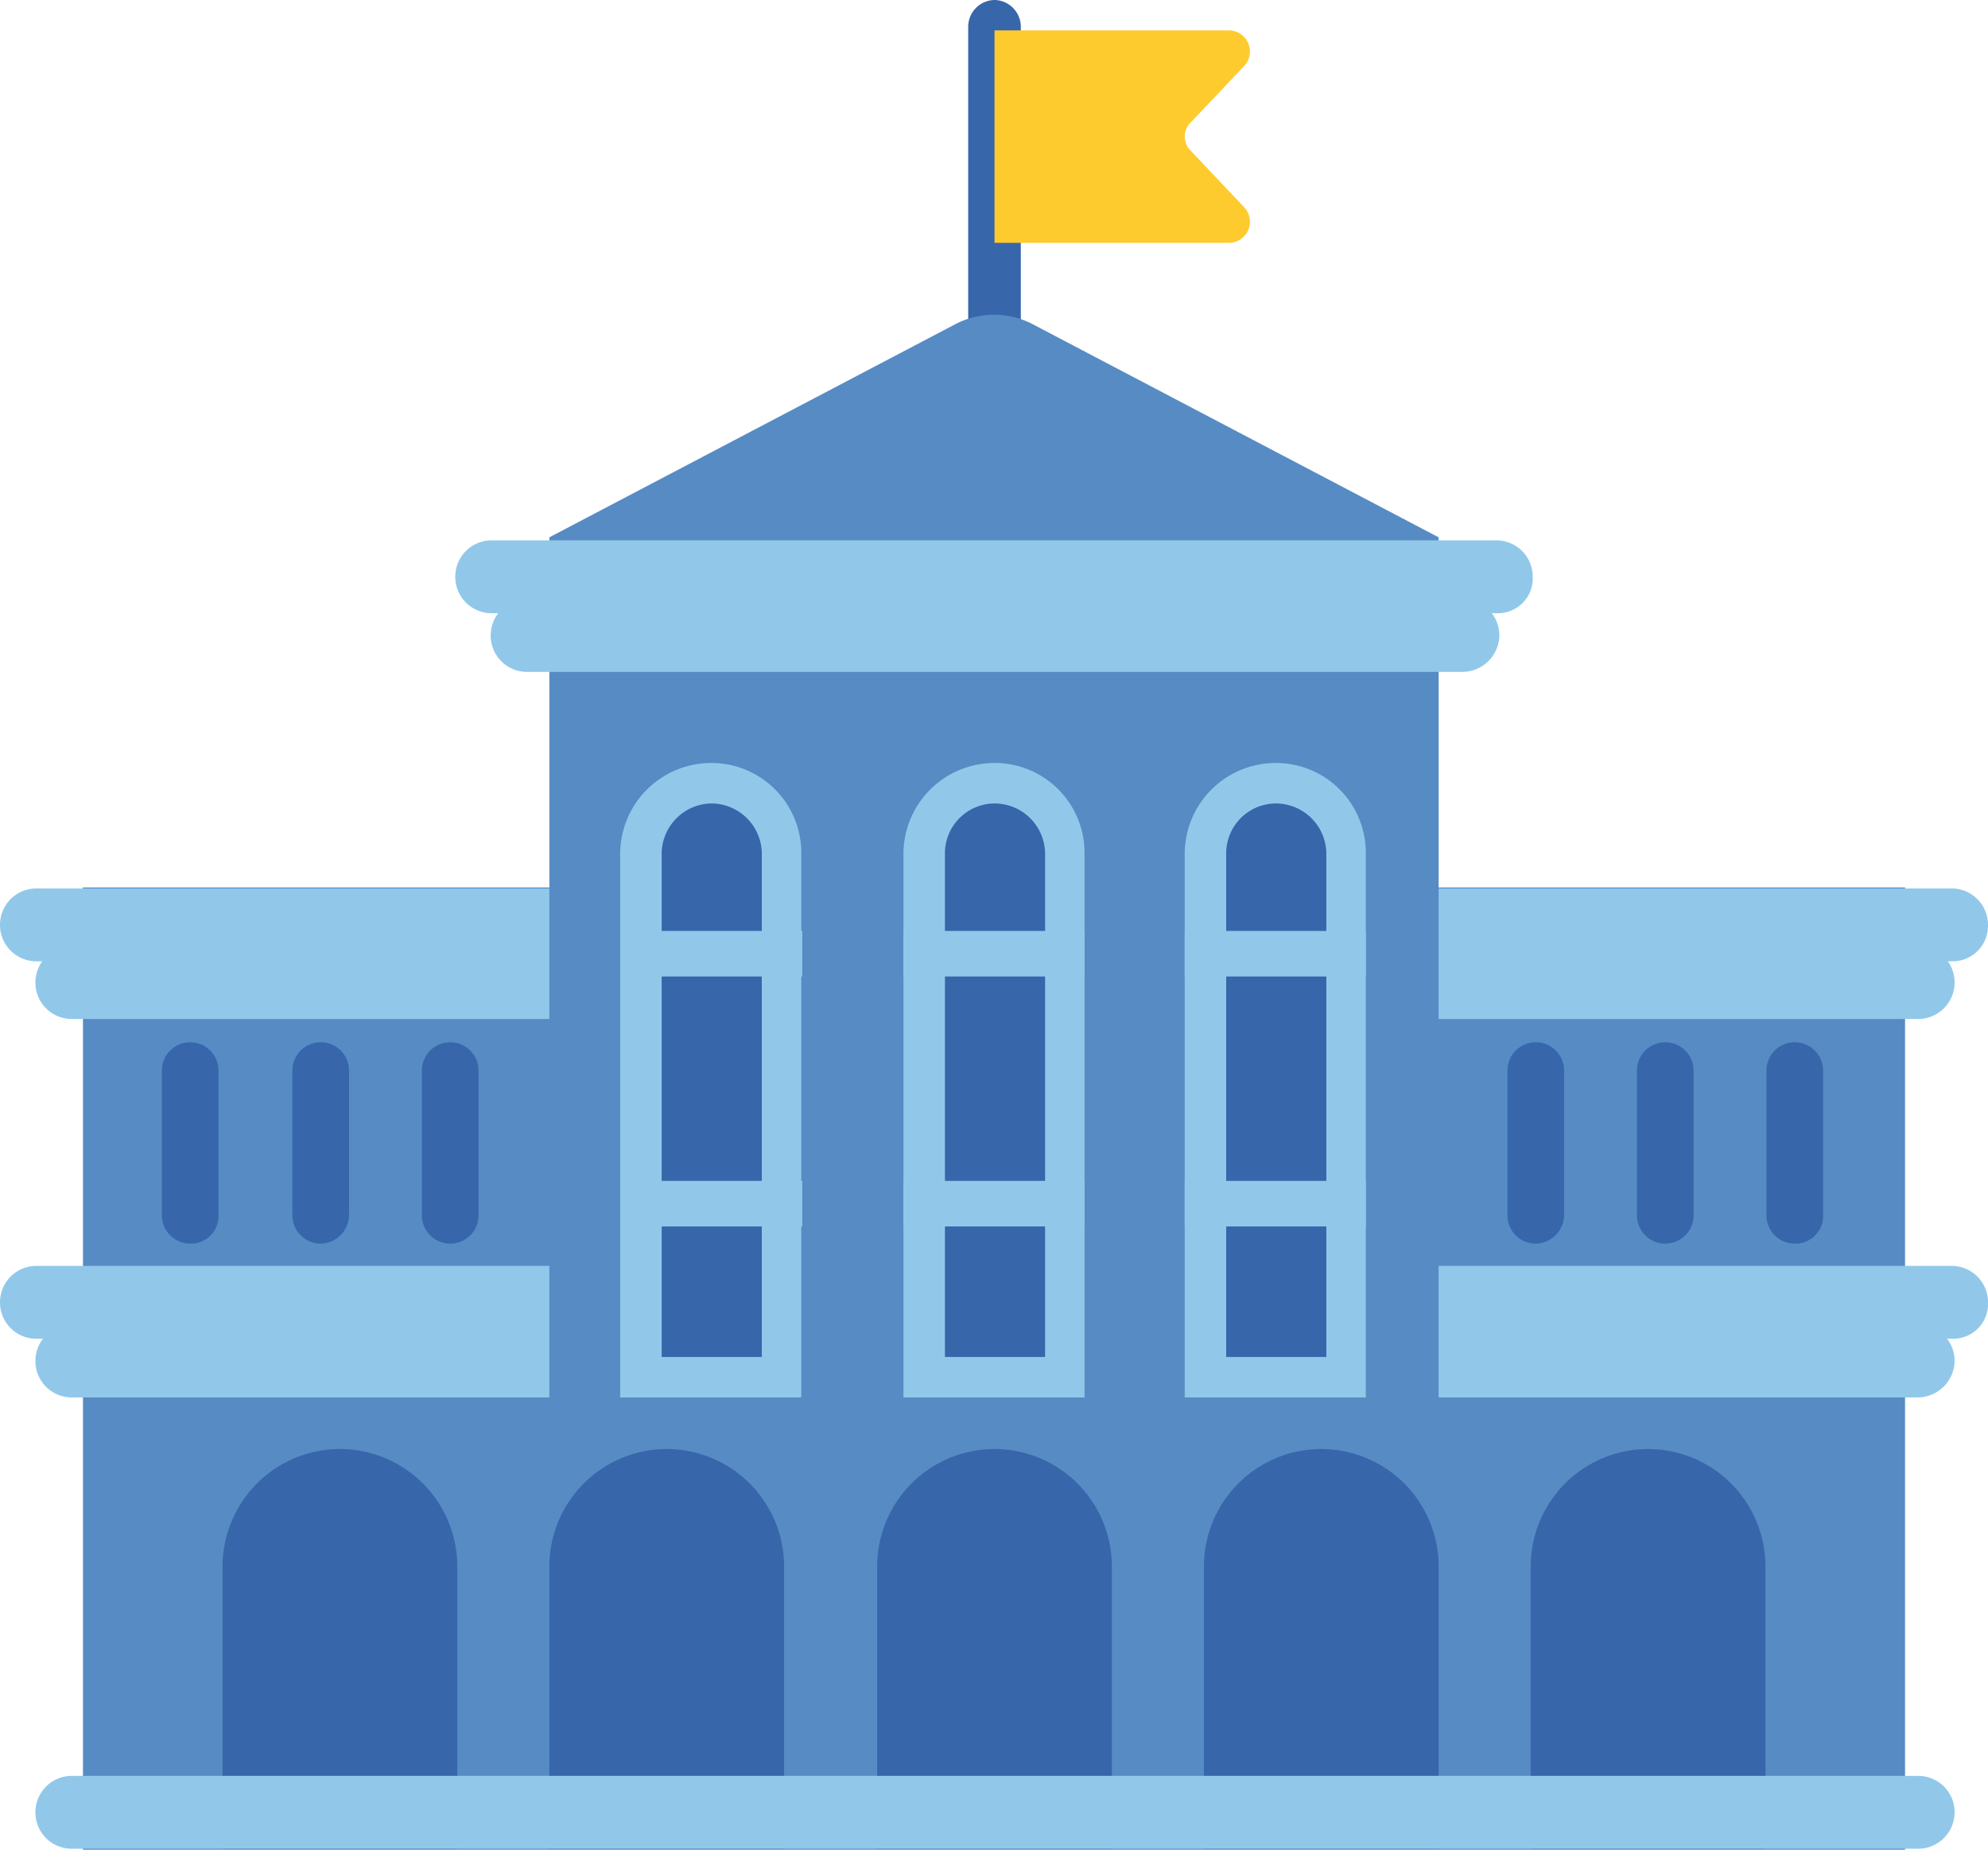 <svg xmlns="http://www.w3.org/2000/svg" viewBox="0 0 196.5 182.8"><defs><style>.cls-1{fill:#3766aa;}.cls-2{fill:#578bc4;}.cls-3{fill:#91c8ea;}.cls-4{fill:#fecb2f;}</style></defs><title>Ресурс 1</title><g id="Слой_2" data-name="Слой 2"><g id="Слой_1-2" data-name="Слой 1"><path class="cls-1" d="M98.3,39.5h0a2.65,2.65,0,0,1-2.6-2.6V2.6A2.65,2.65,0,0,1,98.3,0h0a2.65,2.65,0,0,1,2.6,2.6V36.8A2.61,2.61,0,0,1,98.3,39.5Z"/><rect class="cls-2" x="8.2" y="87.7" width="180.1" height="95.1"/><path class="cls-3" d="M193,95H3.6A3.59,3.59,0,0,1,0,91.4H0a3.59,3.59,0,0,1,3.6-3.6H192.9a3.59,3.59,0,0,1,3.6,3.6h0A3.5,3.5,0,0,1,193,95Z"/><path class="cls-3" d="M189.5,100.7H7.1a3.59,3.59,0,0,1-3.6-3.6h0a3.59,3.59,0,0,1,3.6-3.6H189.6a3.59,3.59,0,0,1,3.6,3.6h0A3.61,3.61,0,0,1,189.5,100.7Z"/><path class="cls-3" d="M193,132.3H3.6A3.59,3.59,0,0,1,0,128.7H0a3.59,3.59,0,0,1,3.6-3.6H192.9a3.59,3.59,0,0,1,3.6,3.6h0A3.44,3.44,0,0,1,193,132.3Z"/><path class="cls-3" d="M189.5,138.1H7.1a3.59,3.59,0,0,1-3.6-3.6h0a3.59,3.59,0,0,1,3.6-3.6H189.6a3.59,3.59,0,0,1,3.6,3.6h0A3.67,3.67,0,0,1,189.5,138.1Z"/><path class="cls-2" d="M142.3,148.2h-88V53.1L94.5,32a8.26,8.26,0,0,1,7.5,0l40.2,21.1v95.1Z"/><path class="cls-3" d="M148,60.6H48.6A3.59,3.59,0,0,1,45,57h0a3.59,3.59,0,0,1,3.6-3.6h99.3a3.59,3.59,0,0,1,3.6,3.6h0A3.44,3.44,0,0,1,148,60.6Z"/><path class="cls-3" d="M144.5,66.4H52.1a3.59,3.59,0,0,1-3.6-3.6h0a3.59,3.59,0,0,1,3.6-3.6h92.5a3.59,3.59,0,0,1,3.6,3.6h0A3.67,3.67,0,0,1,144.5,66.4Z"/><path class="cls-1" d="M45.3,182.7H22V154.8a11.61,11.61,0,0,1,11.6-11.6h0a11.61,11.61,0,0,1,11.6,11.6v27.9Z"/><path class="cls-1" d="M77.6,182.7H54.3V154.8a11.61,11.61,0,0,1,11.6-11.6h0a11.61,11.61,0,0,1,11.6,11.6v27.9Z"/><path class="cls-1" d="M109.9,182.7H86.7V154.8a11.61,11.61,0,0,1,11.6-11.6h0a11.61,11.61,0,0,1,11.6,11.6Z"/><path class="cls-1" d="M91.3,136.1V84.4a7,7,0,0,1,14,0v51.7Z"/><path class="cls-3" d="M98.3,79.4a5,5,0,0,1,5,5v49.7H93.4V84.4a4.93,4.93,0,0,1,4.9-5m0-4a9,9,0,0,0-9,9v53.7h17.9V84.4a8.88,8.88,0,0,0-8.9-9Z"/><path class="cls-1" d="M119.1,136.1V84.4a7,7,0,0,1,14,0v51.7Z"/><path class="cls-3" d="M126.1,79.4a5,5,0,0,1,5,5v49.7h-9.9V84.4a4.93,4.93,0,0,1,4.9-5m0-4h0a9,9,0,0,0-9,9v53.7H135V84.4a8.88,8.88,0,0,0-8.9-9Z"/><path class="cls-1" d="M63.4,136.1V84.4a7,7,0,0,1,14,0v51.7Z"/><path class="cls-3" d="M70.3,79.4a5,5,0,0,1,5,5v49.7H65.4V84.4a5,5,0,0,1,4.9-5m0-4a9,9,0,0,0-9,9v53.7H79.2V84.4a8.88,8.88,0,0,0-8.9-9Z"/><path class="cls-1" d="M142.3,182.7H119V154.8a11.61,11.61,0,0,1,11.6-11.6h0a11.61,11.61,0,0,1,11.6,11.6v27.9Z"/><path class="cls-1" d="M174.6,182.7H151.3V154.8a11.61,11.61,0,0,1,11.6-11.6h0a11.61,11.61,0,0,1,11.6,11.6v27.9Z"/><path class="cls-3" d="M189.5,182.7H7.1a3.59,3.59,0,0,1-3.6-3.6h0a3.59,3.59,0,0,1,3.6-3.6H189.6a3.59,3.59,0,0,1,3.6,3.6h0A3.61,3.61,0,0,1,189.5,182.7Z"/><path class="cls-4" d="M121.5,24H98.3V3h23.2A2.09,2.09,0,0,1,123,6.5l-5.3,5.6a1.93,1.93,0,0,0,0,2.8l5.3,5.6A2.09,2.09,0,0,1,121.5,24Z"/><path class="cls-1" d="M151.8,122.9h0a2.8,2.8,0,0,1-2.8-2.8V105.8a2.8,2.8,0,0,1,2.8-2.8h0a2.8,2.8,0,0,1,2.8,2.8v14.3A2.86,2.86,0,0,1,151.8,122.9Z"/><path class="cls-1" d="M164.6,122.9h0a2.8,2.8,0,0,1-2.8-2.8V105.8a2.8,2.8,0,0,1,2.8-2.8h0a2.8,2.8,0,0,1,2.8,2.8v14.3A2.8,2.8,0,0,1,164.6,122.9Z"/><path class="cls-1" d="M177.4,122.9h0a2.8,2.8,0,0,1-2.8-2.8V105.8a2.8,2.8,0,0,1,2.8-2.8h0a2.8,2.8,0,0,1,2.8,2.8v14.3A2.73,2.73,0,0,1,177.4,122.9Z"/><path class="cls-1" d="M18.8,122.9h0a2.8,2.8,0,0,1-2.8-2.8V105.8a2.8,2.8,0,0,1,2.8-2.8h0a2.8,2.8,0,0,1,2.8,2.8v14.3A2.73,2.73,0,0,1,18.8,122.9Z"/><path class="cls-1" d="M31.7,122.9h0a2.8,2.8,0,0,1-2.8-2.8V105.8a2.8,2.8,0,0,1,2.8-2.8h0a2.8,2.8,0,0,1,2.8,2.8v14.3A2.86,2.86,0,0,1,31.7,122.9Z"/><path class="cls-1" d="M44.5,122.9h0a2.8,2.8,0,0,1-2.8-2.8V105.8a2.8,2.8,0,0,1,2.8-2.8h0a2.8,2.8,0,0,1,2.8,2.8v14.3A2.8,2.8,0,0,1,44.5,122.9Z"/><rect class="cls-3" x="61.4" y="92" width="17.9" height="4.5"/><rect class="cls-3" x="61.4" y="116.7" width="17.9" height="4.5"/><rect class="cls-3" x="89.3" y="92" width="17.9" height="4.5"/><rect class="cls-3" x="89.3" y="116.7" width="17.9" height="4.5"/><rect class="cls-3" x="117.1" y="92" width="17.9" height="4.5"/><rect class="cls-3" x="117.1" y="116.7" width="17.9" height="4.5"/></g></g></svg>